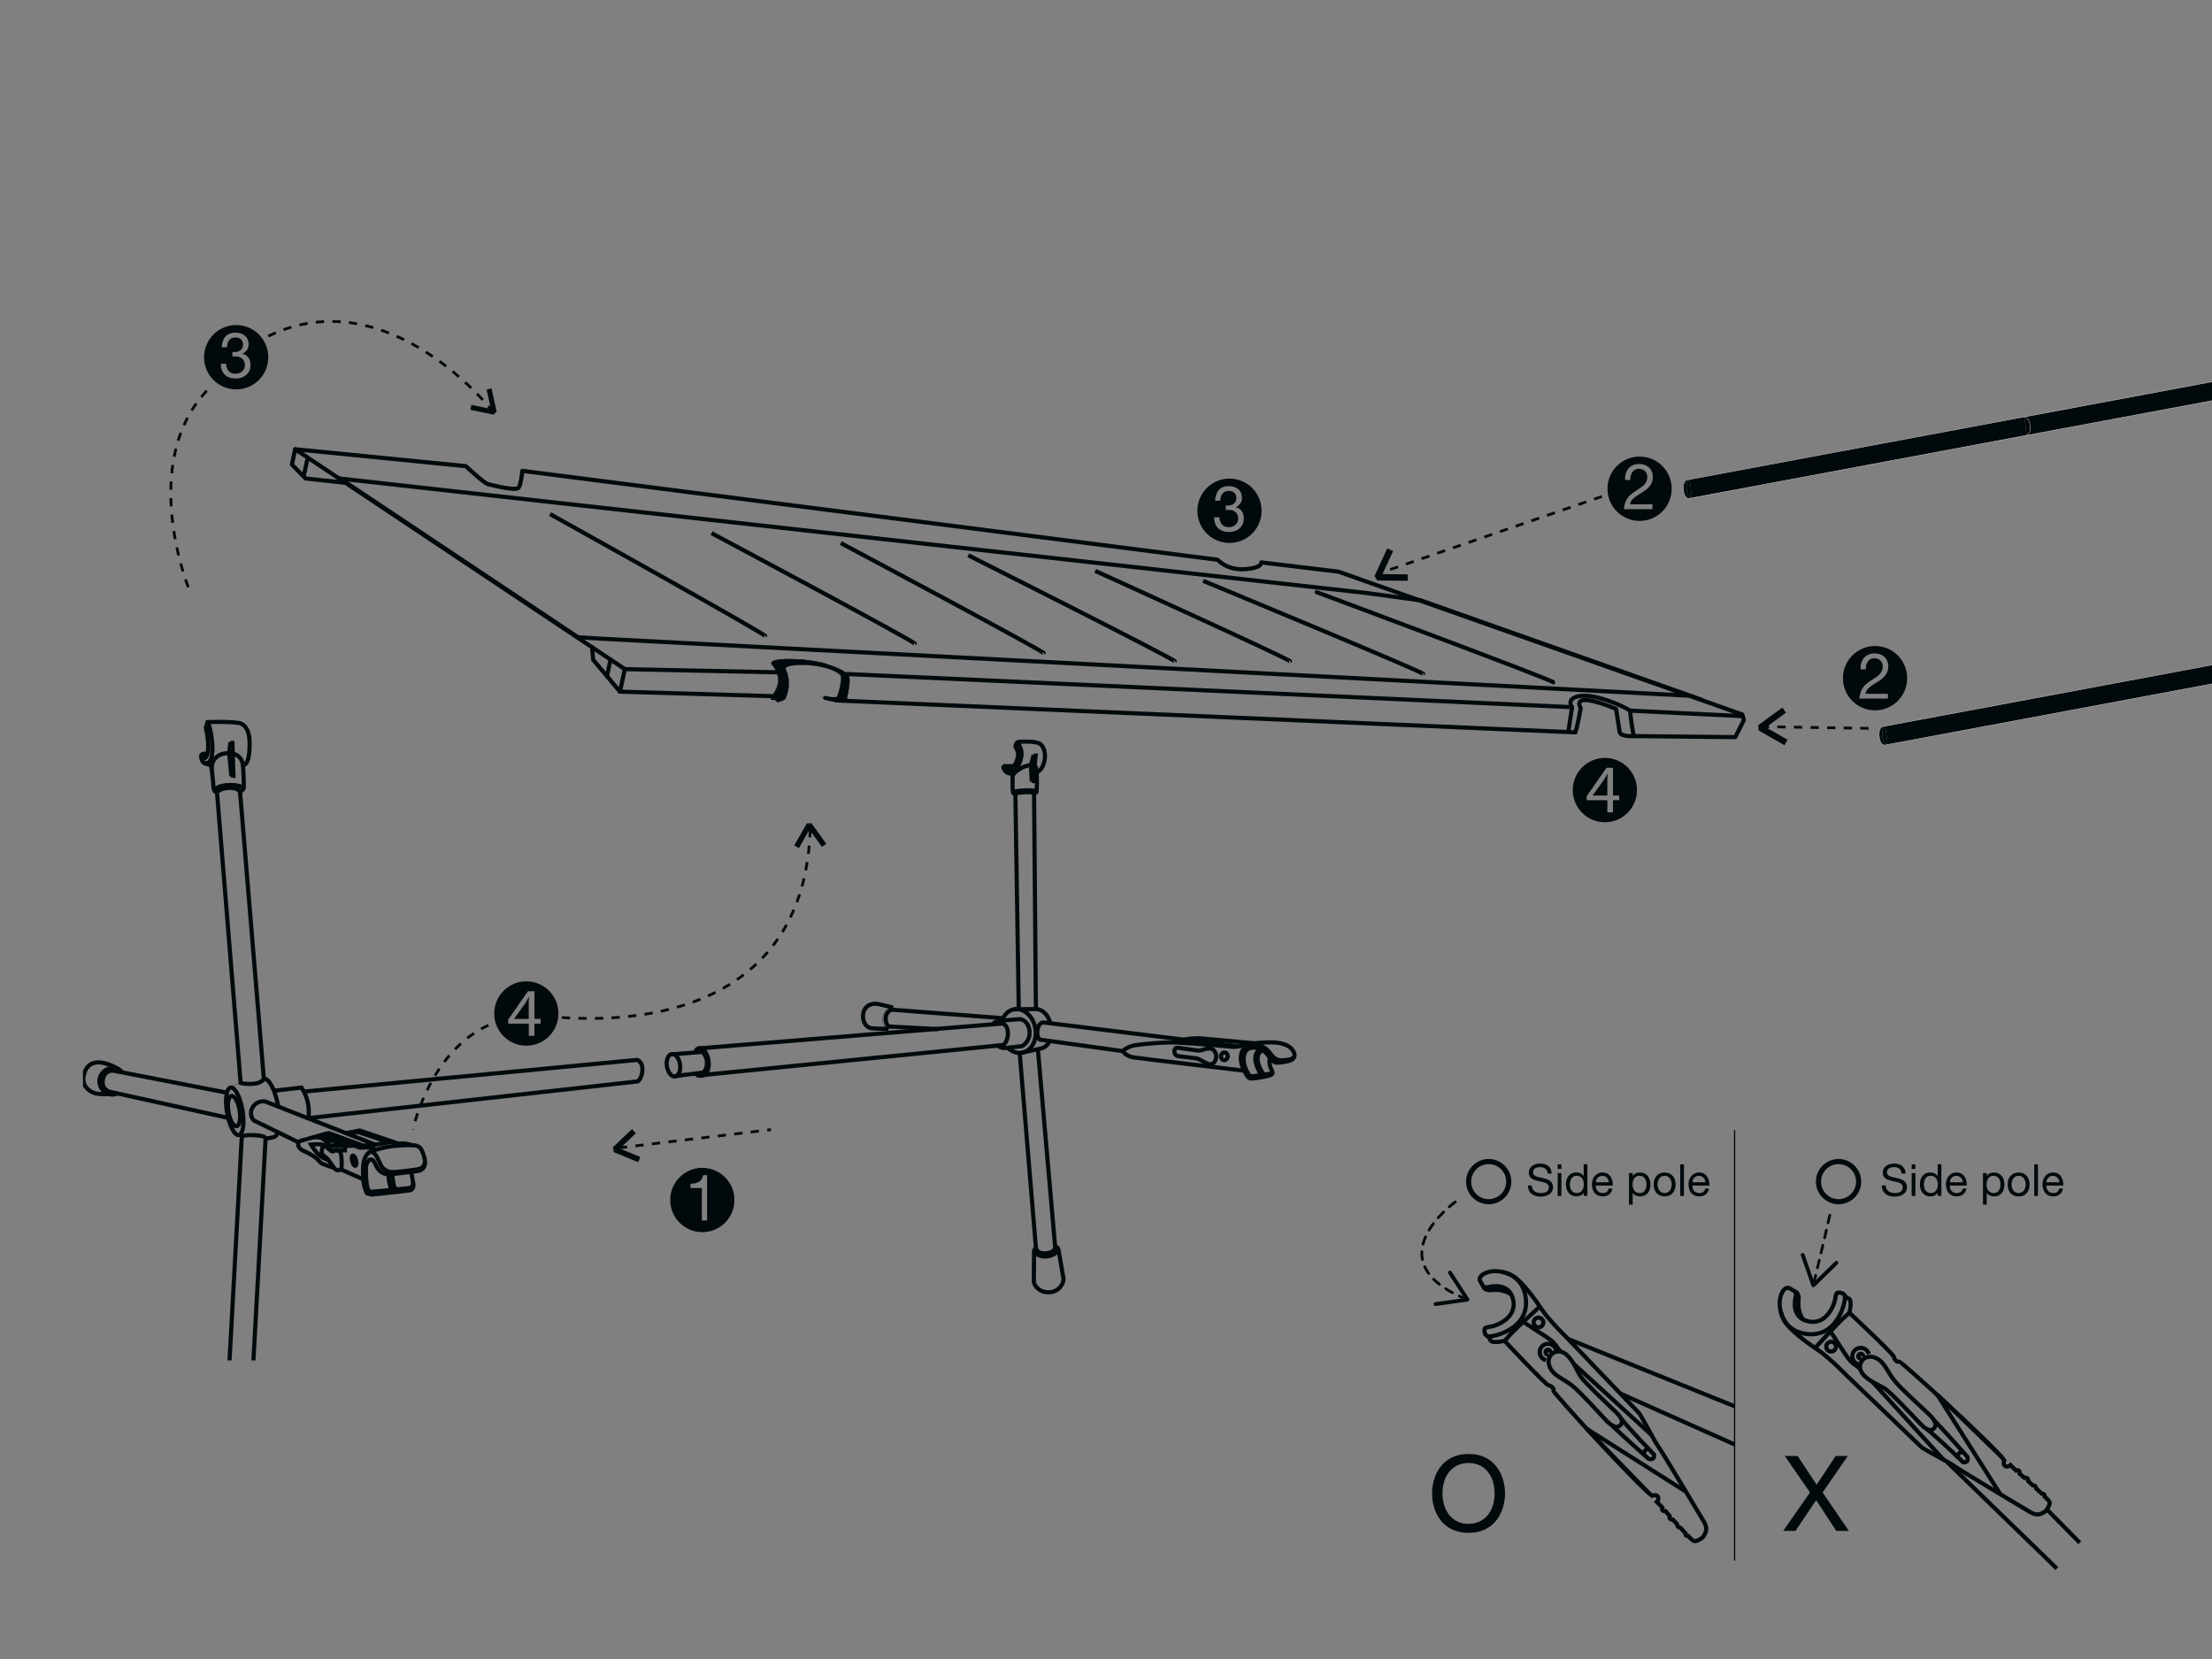 <?xml version="1.0" encoding="utf-8"?>
<svg xmlns="http://www.w3.org/2000/svg" fill="none" height="600" viewBox="0 0 800 600" width="800">
<rect x="0" y="0" width="800" height="600" fill="#808080" stroke="none"/>
<g clip-path="url(#clip0_478_165)">
<g clip-path="url(#clip1_478_165)">
<path d="M85.411 117.562C79.008 117.562 73.801 122.756 73.801 129.197C73.801 135.639 78.983 140.832 85.411 140.832C91.839 140.832 97.022 135.639 97.022 129.197C97.022 122.756 91.839 117.562 85.411 117.562ZM85.137 136.887C81.923 136.887 79.805 134.94 79.88 131.569H81.774C81.848 133.691 82.969 135.165 85.137 135.165C86.981 135.165 88.575 133.991 88.575 132.019C88.575 130.046 87.081 128.898 85.212 128.898C84.838 128.898 84.439 128.898 84.066 128.973V127.325C84.365 127.325 84.614 127.325 84.888 127.325C86.483 127.325 87.903 126.426 87.903 124.653C87.903 122.881 86.707 122.032 85.087 122.032C83.019 122.032 82.122 123.68 82.097 125.577H80.204C80.304 122.456 81.923 120.309 85.087 120.309C87.828 120.309 89.921 121.657 89.921 124.678C89.921 126.101 88.949 127.35 87.728 127.924V127.974C89.647 128.398 90.594 129.971 90.594 131.944C90.594 135.215 88.127 136.912 85.137 136.912V136.887Z" fill="#01090C"/>
<path d="M444.66 173.09C438.257 173.09 433.05 178.284 433.05 184.725C433.05 191.167 438.232 196.36 444.66 196.36C451.088 196.36 456.271 191.167 456.271 184.725C456.271 178.284 451.088 173.09 444.66 173.09ZM444.386 192.39C441.172 192.39 439.054 190.443 439.129 187.072H441.023C441.097 189.194 442.219 190.667 444.386 190.667C446.23 190.667 447.824 189.494 447.824 187.522C447.824 185.549 446.33 184.401 444.461 184.401C444.087 184.401 443.688 184.401 443.315 184.476V182.828C443.614 182.828 443.863 182.828 444.137 182.828C445.732 182.828 447.152 181.929 447.152 180.156C447.152 178.383 445.956 177.535 444.336 177.535C442.268 177.535 441.371 179.182 441.347 181.08H439.453C439.553 177.959 441.172 175.812 444.336 175.812C447.077 175.812 449.17 177.16 449.17 180.181C449.17 181.604 448.198 182.853 446.977 183.427V183.477C448.896 183.901 449.842 185.474 449.842 187.447C449.842 190.717 447.376 192.415 444.386 192.415V192.39Z" fill="#01090C"/>
<path d="M189.879 362.979L185.943 368.472V368.522H191.225V363.129C191.225 362.28 191.225 361.431 191.3 360.607H191.225C190.727 361.556 190.328 362.255 189.879 362.979Z" fill="#01090C"/>
<path d="M190.353 354.915C183.95 354.915 178.743 360.108 178.743 366.55C178.743 372.992 183.925 378.185 190.353 378.185C196.781 378.185 201.963 372.992 201.963 366.55C201.963 360.108 196.781 354.915 190.353 354.915ZM195.535 370.22H193.293V374.614H191.25V370.22H183.776V368.772L190.951 358.485H193.293V368.497H195.535V370.22Z" fill="#01090C"/>
<path d="M579.974 282.173L576.038 287.666V287.716H581.32V282.323C581.32 281.474 581.32 280.625 581.394 279.801H581.32C580.821 280.75 580.423 281.449 579.974 282.173Z" fill="#01090C"/>
<path d="M580.422 274.109C574.019 274.109 568.812 279.302 568.812 285.744C568.812 292.185 573.994 297.379 580.422 297.379C586.85 297.379 592.033 292.185 592.033 285.744C592.033 279.302 586.85 274.109 580.422 274.109ZM585.605 289.414H583.362V293.808H581.319V289.414H573.845V287.966L581.02 277.679H583.362V287.691H585.605V289.414Z" fill="#01090C"/>
<path d="M254.011 422.354C247.608 422.354 242.4 427.547 242.4 433.989C242.4 440.43 247.583 445.624 254.011 445.624C260.439 445.624 265.621 440.43 265.621 433.989C265.621 433.065 265.522 432.191 265.322 431.342C264.126 426.199 259.517 422.379 254.036 422.379L254.011 422.354ZM255.73 441.379H253.836V429.669H249.725V428.097C251.893 428.097 253.861 427.497 254.285 425.026H255.73V441.354V441.379Z" fill="#01090C"/>
<path d="M592.98 165.125C586.576 165.125 581.369 170.319 581.369 176.76C581.369 183.202 586.551 188.395 592.98 188.395C599.408 188.395 604.59 183.202 604.59 176.76C604.59 170.319 599.408 165.125 592.98 165.125ZM597.639 182.428V184.151H587.299C587.623 180.281 589.516 178.908 591.734 177.459C594.425 175.762 595.77 174.738 595.77 172.491C595.77 170.718 594.4 169.545 592.705 169.545C590.488 169.545 589.566 171.642 589.616 173.589H587.722C587.573 170.269 589.467 167.797 592.805 167.797C595.571 167.797 597.763 169.445 597.763 172.491C597.763 175.362 595.895 176.835 593.926 178.084C591.933 179.332 589.865 180.356 589.491 182.403H597.614L597.639 182.428Z" fill="#01090C"/>
<path d="M802.963 239.979L803.71 246.62L682.673 269.265L681.901 262.624V262.599L802.963 239.954V239.979Z" fill="#01090C"/>
<path d="M681.901 262.624L682.673 269.24C682.673 269.24 681.079 269.365 680.78 266.194C680.431 263.024 681.926 262.599 681.926 262.599L681.901 262.624Z" fill="#01090C"/>
<path d="M682.673 269.265L681.577 269.465C681.577 269.465 679.983 269.59 679.634 266.419C679.31 263.248 680.805 262.799 680.805 262.799L681.901 262.599C681.901 262.599 680.406 263.024 680.755 266.219C681.054 269.365 682.624 269.265 682.649 269.265H682.673Z" fill="#01090C"/>
<path d="M925.321 217.083L924.374 217.258L924.05 217.333L923.352 217.458L802.988 239.954L681.926 262.599L680.83 262.799C680.83 262.799 679.335 263.248 679.659 266.419C680.008 269.565 681.552 269.465 681.602 269.465L682.698 269.266L803.735 246.62L924.399 224.049L924.797 223.975L925.171 223.9L926.093 223.725" stroke="white" stroke-miterlimit="10" stroke-width="0.1"/>
<path d="M853.241 128.149L853.989 134.79L853.59 134.865L732.927 157.436C732.927 157.436 734.571 157.136 734.222 153.965C733.898 150.769 732.179 150.794 732.179 150.794L852.544 128.274L853.241 128.149Z" fill="#01090C"/>
<path d="M734.222 153.94C734.571 157.111 732.927 157.411 732.927 157.411L732.179 150.77C732.179 150.77 733.873 150.77 734.222 153.94Z" fill="#01090C"/>
<path d="M732.179 150.77L732.902 157.411L611.865 180.056L611.092 173.44V173.39L732.179 150.77Z" fill="#01090C"/>
<path d="M611.092 173.44L611.865 180.056C611.865 180.056 610.27 180.181 609.971 177.01C609.622 173.839 611.117 173.415 611.117 173.415L611.092 173.44Z" fill="#01090C"/>
<path d="M611.865 180.056L610.769 180.256C610.769 180.256 609.174 180.381 608.825 177.21C608.501 174.039 609.996 173.59 609.996 173.59L611.092 173.39C611.092 173.39 609.598 173.815 609.946 177.01C610.245 180.156 611.815 180.056 611.84 180.056H611.865Z" fill="#01090C"/>
<path d="M854.512 127.899L853.565 128.074L853.241 128.149L852.544 128.274L732.179 150.77L611.117 173.415L610.021 173.615C610.021 173.615 608.526 174.064 608.85 177.235C609.199 180.381 610.744 180.281 610.794 180.281L611.89 180.081L732.927 157.436L853.59 134.865L853.989 134.79L854.363 134.716L855.284 134.541" stroke="white" stroke-miterlimit="10" stroke-width="0.1"/>
<path d="M732.179 150.77C732.179 150.77 733.873 150.77 734.222 153.941C734.571 157.112 732.927 157.411 732.927 157.411" stroke="white" stroke-miterlimit="10" stroke-width="0.1"/>
<path d="M109.877 394.789L230.416 383.329C230.416 383.329 232.285 383.778 232.335 386.649C232.385 389.77 230.69 391.094 230.69 391.094L111.621 404.376" stroke="#01090C" stroke-miterlimit="10" stroke-width="1.5"/>
<path d="M87.703 401.53C88.5 406.274 87.902 410.293 86.358 410.518C84.813 410.718 82.919 407.048 82.097 402.304C81.3 397.56 81.898 393.54 83.442 393.315C84.987 393.116 86.881 396.786 87.703 401.53Z" stroke="#01090C" stroke-miterlimit="10" stroke-width="1.5"/>
<path d="M86.657 401.555C87.155 404.576 86.657 407.147 85.56 407.297C84.439 407.447 83.119 405.125 82.62 402.104C82.122 399.083 82.62 396.511 83.717 396.361C84.838 396.212 86.158 398.534 86.657 401.555Z" stroke="#01090C" stroke-miterlimit="10" stroke-width="1.5"/>
<path d="M87.529 411.317C87.08 411.092 86.682 410.843 86.358 410.518" stroke="#01090C" stroke-miterlimit="10" stroke-width="0.1"/>
<path d="M100.535 409.37C100.186 410.468 99.638 411.167 98.965 411.267C98.965 411.267 97.744 411.592 96.05 411.841" stroke="#01090C" stroke-miterlimit="10" stroke-width="1.5"/>
<path d="M95.427 390.17C97.32 389.92 99.662 394.439 100.634 400.256" stroke="#01090C" stroke-miterlimit="10" stroke-width="1.5"/>
<path d="M83.119 393.415C83.991 392.691 85.436 392.092 87.03 391.643" stroke="#01090C" stroke-miterlimit="10" stroke-width="0.1"/>
<path d="M99.064 394.489L109.03 393.34C109.03 393.34 110.874 395.812 111.472 399.482C111.771 401.305 111.696 403.028 111.572 404.276" stroke="#01090C" stroke-miterlimit="10" stroke-width="1.5"/>
<path d="M135.789 414.013L95.975 398.384C95.975 398.384 93.01 397.76 91.39 400.456C89.771 403.153 91.789 405.225 91.789 405.225L107.71 413.015" stroke="#01090C" stroke-miterlimit="10" stroke-width="1.5"/>
<path d="M125.101 409.819L130.084 408.87L144.111 413.614C144.111 413.614 146.378 413.239 148.919 414.163C148.919 414.163 151.386 414.038 152.233 415.487C153.08 416.935 155.721 422.927 150.863 423.526C146.004 424.125 143.538 424.5 141.943 424.625C140.349 424.749 137.508 425.099 135.789 421.104C134.07 417.109 132.276 420.904 132.326 422.353C132.376 423.801 132.201 431.166 134.145 431.041C136.088 430.941 146.602 429.843 147.4 429.743C148.197 429.643 149.692 429.468 149.343 427.246C148.994 425.099 148.67 423.776 148.67 423.776" stroke="#01090C" stroke-miterlimit="10" stroke-width="1.5"/>
<path d="M120.84 422.378C120.84 422.378 116.928 421.204 116.156 420.63C115.384 420.056 114.885 419.107 113.938 418.508C113.017 417.909 112.12 417.284 109.553 416.111C107.56 415.187 107.162 413.015 108.906 412.541C110.65 412.066 117.526 410.119 117.526 410.119L130.158 415.087C130.158 415.087 134.244 414.588 135.914 415.836" stroke="#01090C" stroke-miterlimit="10" stroke-width="1.5"/>
<path d="M149.368 427.521C149.368 427.521 150.19 430.192 148.047 430.517C145.905 430.841 134.294 432.04 134.294 432.04L132.725 431.566C132.725 431.566 131.479 429.293 131.404 426.522L123.257 422.927" stroke="#01090C" stroke-miterlimit="10" stroke-width="1.5"/>
<path d="M131.404 426.522C131.404 426.522 130.955 421.654 131.802 419.307C132.65 416.96 134.169 415.636 135.589 417.359C137.01 419.057 137.458 421.679 138.654 422.627C139.85 423.551 140.473 424.075 143.189 423.851C145.904 423.626 150.588 423.002 151.236 422.877C151.884 422.752 153.628 422.203 153.703 420.081" stroke="#01090C" stroke-miterlimit="10" stroke-width="1.5"/>
<path d="M133.771 416.56C133.771 416.56 138.256 414.812 142.89 414.413C147.524 414.038 149.343 414.163 149.343 414.163" stroke="#01090C" stroke-miterlimit="10" stroke-width="1.5"/>
<path d="M117.526 410.118L118.996 409.819L131.304 414.338C131.304 414.338 132.874 414.188 133.522 414.263C134.195 414.338 140.672 413.139 140.672 413.139L129.735 409.469L125.424 409.744" stroke="#01090C" stroke-miterlimit="10" stroke-width="1.5"/>
<path d="M141.37 431.266L141.619 430.342C141.619 430.342 140.324 427.271 140.573 424.674" stroke="#01090C" stroke-miterlimit="10" stroke-width="1.5"/>
<path d="M141.893 424.625C141.893 424.625 141.943 428.37 143.089 430.217L142.865 431.116" stroke="#01090C" stroke-miterlimit="10" stroke-width="1.5"/>
<path d="M96.05 411.841L90.593 511.411C90.593 511.411 89.597 513.034 86.183 512.86C82.795 512.685 81.973 510.937 81.973 510.937C81.973 510.937 87.404 412.016 87.429 411.367C87.454 410.718 89.073 410.368 92.213 410.568C95.352 410.768 96.1 411.292 96.05 411.841Z" stroke="#01090C" stroke-miterlimit="10" stroke-width="1.5"/>
<path d="M78.51 286.954L87.031 391.668C87.031 391.668 88.974 392.242 91.864 391.942C94.754 391.643 95.427 390.194 95.427 390.194L86.806 286.28C86.806 286.28 88.127 285.83 88.177 284.632C88.251 283.409 87.903 276.717 87.903 276.717C87.903 276.717 90.444 277.217 90.269 268.428C90.12 261.462 86.159 261.437 86.159 261.437C81.773 260.838 75.071 261.162 75.071 261.162L74.448 263.135C74.448 263.135 75.968 269.502 74.972 272.747C74.972 272.747 72.68 272.023 72.754 273.671C72.829 275.319 73.751 276.118 74.598 276.243C75.445 276.368 76.467 277.117 76.467 277.117C76.467 277.117 77.089 282.51 77.214 284.682C77.364 286.854 78.684 286.579 78.684 286.579" stroke="#01090C" stroke-miterlimit="10" stroke-width="1.5"/>
<path d="M77.687 286.18C77.313 285.506 78.783 284.108 82.67 283.908C86.233 283.733 88.55 284.757 87.753 285.531" stroke="#01090C" stroke-miterlimit="10" stroke-width="1.5"/>
<path d="M82.072 395.188L41.012 387.223C41.012 387.223 37.798 386.799 37.2 390.494C36.577 394.189 39.767 394.863 39.767 394.863L82.521 404.301" stroke="#01090C" stroke-miterlimit="10" stroke-width="1.5"/>
<path d="M113.091 411.367C113.091 411.367 114.885 411.092 116.156 411.542C117.427 411.991 118.797 413.739 119.569 414.163C120.366 414.588 124.801 414.463 124.801 414.463L115.732 410.643" stroke="#01090C" stroke-miterlimit="10" stroke-width="1.5"/>
<path d="M124.851 414.438L124.752 416.061C124.752 416.061 120.691 416.186 119.52 415.761C118.349 415.337 117.975 414.313 116.704 413.989C115.434 413.664 112.494 413.939 112.494 413.939C112.494 413.939 114.188 416.935 115.832 418.083C117.477 419.232 118.897 419.656 118.897 419.656" stroke="#01090C" stroke-miterlimit="10" stroke-width="1.5"/>
<path d="M117.302 414.238C116.679 413.814 116.33 416.161 116.355 416.76C116.38 417.359 116.928 418.033 117.875 418.582C118.822 419.132 120.666 422.552 121.438 423.002C122.235 423.451 123.381 423.201 123.506 422.452C123.63 421.703 123.705 418.907 123.232 417.134C122.833 415.711 121.189 415.986 120.516 416.36C119.843 416.735 119.245 415.536 117.302 414.238Z" stroke="#01090C" stroke-miterlimit="10" stroke-width="1.5"/>
<path d="M75.071 261.138C76.715 264.084 78.534 277.441 73.8 275.893" stroke="#01090C" stroke-miterlimit="10" stroke-width="1.5"/>
<path d="M73.003 272.823C73.003 272.823 73.776 276.193 74.947 272.723" stroke="#01090C" stroke-miterlimit="10" stroke-width="1.5"/>
<path d="M84.29 272.573C86.133 273.022 87.728 274.37 87.952 277.292" stroke="#01090C" stroke-miterlimit="10" stroke-width="1.5"/>
<path d="M76.541 278.515C76.342 275.644 77.787 273.347 80.552 272.648C81.225 272.473 81.973 272.373 82.72 272.373" stroke="#01090C" stroke-miterlimit="10" stroke-width="1.5"/>
<path d="M78.51 286.954C78.435 286.28 79.905 285.106 82.446 284.981C85.436 284.831 86.731 285.531 86.881 287.103" stroke="#01090C" stroke-miterlimit="10" stroke-width="1.5"/>
<path d="M128.738 419.606C129.012 420.63 128.913 421.529 128.539 421.628C128.165 421.728 127.642 420.979 127.393 419.956C127.119 418.932 127.218 418.033 127.592 417.933C127.966 417.833 128.489 418.582 128.738 419.606Z" stroke="#01090C" stroke-miterlimit="10" stroke-width="1.5"/>
<path d="M42.383 395.463C41.61 395.862 40.663 395.987 39.617 395.737C37.051 395.113 35.456 392.492 36.104 389.92C36.752 387.348 39.343 385.75 41.909 386.4C42.881 386.624 43.603 387.124 44.102 387.798" stroke="#01090C" stroke-miterlimit="10" stroke-width="1.5"/>
<path d="M39.617 395.737C39.617 395.737 36.204 395.787 34.783 395.488C32.79 395.113 28.555 392.716 30.722 387.473C33.089 381.781 39.891 385.201 41.037 385.676C42.183 386.15 43.304 386.999 43.304 386.999" stroke="#01090C" stroke-miterlimit="10" stroke-width="1.5"/>
<path d="M83.318 268.428L82.87 272.373L83.692 280.712L83.318 268.428Z" stroke="#01090C" stroke-miterlimit="10" stroke-width="1.5"/>
<path d="M83.293 268.628L84.065 268.678L84.414 280.562L83.567 280.463" stroke="#01090C" stroke-miterlimit="10" stroke-width="1.5"/>
<path d="M254.31 388.771L362.89 377.935C362.89 377.935 364.609 376.612 364.534 373.491C364.484 370.62 362.616 370.17 362.616 370.17L252.591 379.184" stroke="#01090C" stroke-miterlimit="10" stroke-width="1.5"/>
<path d="M359.002 370.495C359.002 370.495 359.451 369.397 362.192 369.122C364.932 368.847 368.869 368.598 368.869 368.598C368.869 368.598 371.759 368.747 372.307 372.642C372.855 376.537 369.716 378.335 369.716 378.335C369.716 378.335 365.057 378.884 363.911 379.009C362.765 379.134 361.793 378.909 360.896 378.235" stroke="#01090C" stroke-miterlimit="10" stroke-width="1.5"/>
<path d="M362.391 369.097C363.238 366.775 364.957 365.227 367.025 364.977C370.513 364.578 373.852 367.799 374.5 372.168C375.123 376.537 372.806 380.382 369.317 380.782C367.549 380.981 365.829 380.257 364.459 378.909" stroke="#01090C" stroke-miterlimit="10" stroke-width="1.5"/>
<path d="M379.607 376.512C378.91 378.035 377.664 379.109 376.02 379.284L369.342 380.782" stroke="#01090C" stroke-miterlimit="10" stroke-width="1.5"/>
<path d="M366.676 365.027L373.927 364.952C376.742 364.628 379.059 366.9 379.931 370.17" stroke="#01090C" stroke-miterlimit="10" stroke-width="1.5"/>
<path d="M368.794 380.957C368.794 380.957 374.549 449.942 374.624 450.94C374.699 451.939 375.122 453.462 378.237 453.262C381.027 453.088 381.7 451.789 381.6 450.816C381.526 449.842 375.372 379.658 375.372 379.658" stroke="#01090C" stroke-miterlimit="10" stroke-width="1.5"/>
<path d="M374.699 451.44C373.877 451.889 373.628 452.763 375.048 453.662C377.091 454.96 380.255 454.586 381.974 452.988C383.046 452.014 382.971 451.19 381.576 450.815" stroke="#01090C" stroke-miterlimit="10" stroke-width="1.5"/>
<path d="M374.001 452.388C374.001 452.388 373.877 462.25 373.902 463.474C373.902 464.697 375.745 467.569 379.533 467.369C383.295 467.169 384.815 463.798 384.615 462.375C384.416 460.952 382.771 451.789 382.771 451.789" stroke="#01090C" stroke-miterlimit="10" stroke-width="1.5"/>
<path d="M449.942 387.223C449.942 387.223 412.146 382.804 409.779 382.38C407.412 381.955 406.416 380.607 406.067 380.158L376.019 375.988C376.019 375.988 374.798 375.014 375.247 372.368C375.67 369.721 377.39 369.771 377.39 369.771L447.7 378.41" stroke="#01090C" stroke-miterlimit="10" stroke-width="1.5"/>
<path d="M406.067 380.158C406.067 380.158 407.537 378.435 410.9 377.96C414.264 377.486 421.165 376.912 424.778 377.012C428.391 377.112 442.293 378.235 445.308 378.56C448.323 378.884 449.768 377.611 451.736 377.486C453.704 377.361 457.143 378.06 459.011 380.482C460.905 382.904 461.652 383.803 464.941 383.403C468.23 383.004 468.778 382.08 467.732 380.158C466.685 378.235 463.994 377.062 460.083 376.987C456.171 376.912 452.309 377.486 452.309 377.486" stroke="#01090C" stroke-miterlimit="10" stroke-width="1.5"/>
<path d="M428.191 376.038C428.191 376.038 431.256 375.289 434.595 375.563C437.933 375.863 453.605 377.311 453.605 377.311" stroke="#01090C" stroke-miterlimit="10" stroke-width="1.5"/>
<path d="M424.704 380.283C424.704 380.932 425.102 381.831 426.348 382.005C427.594 382.18 432.303 382.654 433 382.854C433.698 383.054 434.695 383.653 435.467 384.078C436.264 384.502 437.983 385.576 439.08 384.277C440.176 382.979 440.126 380.932 438.905 379.758C437.684 378.585 435.467 379.558 434.47 379.833C433.474 380.108 432.203 379.808 431.032 379.633C429.861 379.459 427.27 379.109 426.522 379.009C425.775 378.909 424.753 378.685 424.729 380.258L424.704 380.283Z" stroke="#01090C" stroke-miterlimit="10" stroke-width="1.5"/>
<path d="M444.013 382.205C443.913 382.954 443.29 383.503 442.617 383.403C441.945 383.303 441.496 382.629 441.596 381.855C441.696 381.106 442.318 380.557 442.991 380.657C443.664 380.757 444.112 381.431 444.013 382.205Z" stroke="#01090C" stroke-miterlimit="10" stroke-width="1.5"/>
<path d="M454.128 377.686C451.736 377.486 450.092 378.46 449.394 379.858C447.75 383.328 449.644 387.173 451.388 389.545C451.911 390.269 452.883 390.194 456.146 389.62C458.837 389.171 460.158 388.796 460.257 388.072C460.332 387.348 458.563 385.426 459.311 382.529" stroke="#01090C" stroke-miterlimit="10" stroke-width="1.5"/>
<path d="M468.13 382.03C467.956 382.879 467.233 383.528 465.514 383.853C463.82 384.177 462.001 384.577 460.98 384.152C459.958 383.728 458.663 381.381 457.317 380.307C455.972 379.209 453.007 378.26 451.338 379.383C449.27 380.782 449.07 384.976 451.861 388.921C452.26 389.47 453.132 389.221 455.797 388.871C458.463 388.522 460.257 388.122 460.257 388.122" stroke="#01090C" stroke-miterlimit="10" stroke-width="1.5"/>
<path d="M455.648 389.72L456.196 388.796C456.196 388.796 451.512 382.155 455.797 379.434" stroke="#01090C" stroke-miterlimit="10" stroke-width="1.5"/>
<path d="M456.395 389.595L457.093 388.671C457.093 388.671 452.409 382.579 456.47 379.758" stroke="#01090C" stroke-miterlimit="10" stroke-width="1.5"/>
<path d="M368.445 365.027L367.225 286.904C367.225 286.904 368.67 286.629 370.638 286.529C372.656 286.43 373.977 286.679 373.977 286.679L374.649 364.952" stroke="#01090C" stroke-miterlimit="10" stroke-width="1.5"/>
<path d="M367.2 287.328C366.801 287.153 365.73 286.579 367.548 286.18C369.442 285.755 372.606 285.78 373.603 285.905C374.5 286.005 375.546 286.379 374.001 287.004" stroke="#01090C" stroke-miterlimit="10" stroke-width="1.5"/>
<path d="M374.674 286.654C374.998 286.28 375.023 284.707 374.998 282.51C374.973 280.313 374.948 279.264 374.948 279.264C374.948 279.264 377.016 278.839 377.764 275.069C378.511 271.299 376.692 269.477 376.393 269.227C376.119 268.977 375.372 268.378 372.556 268.253C369.741 268.128 368.047 268.253 367.748 268.603C367.474 268.952 367.299 269.876 367.274 270.051C367.249 270.226 368.645 271.774 368.097 273.996C367.524 276.218 366.078 279.439 363.338 277.067C363.338 277.067 362.69 277.242 362.964 277.841C363.263 278.44 363.861 279.963 366.253 279.788C366.253 279.788 366.153 281.761 366.203 284.307C366.253 286.604 366.502 286.779 366.502 286.779" stroke="#01090C" stroke-miterlimit="10" stroke-width="1.5"/>
<path d="M367.922 268.503C369.193 270.251 369.442 271.399 369.467 272.573C369.467 273.746 369.093 275.369 368.346 276.642C367.598 277.941 365.181 281.037 362.889 277.616" stroke="#01090C" stroke-miterlimit="10" stroke-width="1.5"/>
<path d="M363.338 277.092H366.726" stroke="#01090C" stroke-miterlimit="10" stroke-width="1.5"/>
<path d="M372.855 276.668L373.154 282.66L373.827 273.097L372.855 276.668ZM372.855 276.668C372.855 276.668 371.136 276.867 369.791 277.541C368.445 278.215 366.278 279.664 366.203 280.837" stroke="#01090C" stroke-miterlimit="10" stroke-width="1.5"/>
<path d="M374.201 276.992C374.574 277.266 374.898 277.841 374.923 279.264" stroke="#01090C" stroke-miterlimit="10" stroke-width="1.5"/>
<path d="M339.245 372.193L321.381 371.219C321.381 371.219 320.061 370.145 320.359 367.848C320.658 365.551 322.602 365.177 322.602 365.177L362.79 368.248" stroke="#01090C" stroke-miterlimit="10" stroke-width="1.5"/>
<path d="M324.57 365.327C324.371 364.503 320.609 362.955 319.488 367.249C318.292 371.794 321.78 373.117 323.549 371.344" stroke="#01090C" stroke-miterlimit="10" stroke-width="0.1"/>
<path d="M322.975 364.403C322.975 364.403 319.462 363.504 317.668 363.13C315.874 362.755 313.084 363.18 312.287 366.151C311.639 368.598 312.76 371.644 315.351 371.893C317.918 372.118 321.331 372.043 321.331 372.043" stroke="#01090C" stroke-miterlimit="10" stroke-width="1.5"/>
<path d="M373.827 273.271H374.549L373.677 282.484L373.179 282.46" stroke="#01090C" stroke-miterlimit="10" stroke-width="1.5"/>
<path d="M251.544 380.632C251.544 380.632 251.544 379.209 253.014 379.059C254.658 378.909 256.153 381.606 256.328 384.352C256.502 387.099 255.306 389.196 253.662 389.021C253.662 389.021 252.391 389.371 251.544 388.247" stroke="#01090C" stroke-miterlimit="10" stroke-width="1.5"/>
<path d="M244.343 389.146L254.334 387.897C254.334 387.897 255.73 386.824 255.68 384.277C255.63 381.93 254.11 380.432 254.11 380.432L242.923 381.331" stroke="#01090C" stroke-miterlimit="10" stroke-width="1.5"/>
<path d="M245.988 385.525C246.137 387.772 245.166 389.47 243.82 389.32C242.475 389.171 241.254 387.248 241.129 385.001C240.98 382.754 241.952 381.056 243.297 381.206C244.642 381.356 245.863 383.278 245.988 385.525Z" stroke="#01090C" stroke-miterlimit="10" stroke-width="1.5"/>
<path d="M223.839 415.138L278.826 408.546" stroke="#01090C" stroke-dasharray="3 3" stroke-miterlimit="10"/>
<path d="M97.022 121.556C97.844 121.157 98.691 120.782 99.563 120.408C141.545 102.556 177.497 147.922 177.497 147.922" stroke="#01090C" stroke-dasharray="3 3" stroke-miterlimit="10"/>
<path d="M68.095 212.365C68.095 212.365 49.733 166.574 75.594 140.483" stroke="#01090C" stroke-dasharray="3 3" stroke-miterlimit="10"/>
<path d="M182.28 368.723C156.12 375.913 149.343 408.521 149.343 408.521" stroke="#01090C" stroke-dasharray="3 3" stroke-miterlimit="10"/>
<path d="M293.028 299.838C291.209 358.487 242.924 372.044 197.603 367.55C196.981 367.475 196.358 367.425 195.735 367.4" stroke="#01090C" stroke-dasharray="3 3" stroke-miterlimit="10"/>
<path d="M675.797 263.422L638.549 262.823" stroke="#01090C" stroke-dasharray="3 3" stroke-miterlimit="10"/>
<path d="M579.354 179.545L499.623 207.071" stroke="#01090C" stroke-dasharray="3 3" stroke-miterlimit="10"/>
<path d="M502.781 198.824L503.833 199.307L499.231 209.276L497.127 208.31L501.729 198.341L502.781 198.824ZM497.127 208.31L499.231 209.276L498.179 207.607L509.135 207.739V210.067L498.135 209.935L497.083 208.266L497.127 208.31Z" fill="#01090C"/>
<path d="M645.245 256.826L645.934 257.732L637.231 264.122L635.896 262.266L644.598 255.919L645.288 256.826H645.245ZM635.896 262.266L637.231 264.122L637.145 262.179L646.494 267.533L645.374 269.519L636.025 264.165L635.896 262.222V262.266Z" fill="#01090C"/>
<path d="M170.314 147.337L170.484 146.446L178.861 148.159L178.485 149.94L170.108 148.227L170.279 147.337H170.314ZM178.519 149.94L178.895 148.159L177.835 149.255L175.989 140.896L177.767 140.484L179.613 148.844L178.553 149.94H178.519Z" fill="#01090C"/>
<path d="M229.25 409.124L229.977 409.852L223.051 416.448L221.635 414.953L228.561 408.357L229.25 409.086V409.124ZM221.635 414.991L223.051 416.486L222.744 414.799L231.584 418.442L230.819 420.321L221.979 416.678L221.673 414.991H221.635Z" fill="#01090C"/>
<path d="M298.036 305.69L297.267 306.277L291.88 298.859L293.456 297.721L298.843 305.139L298.073 305.726L298.036 305.69ZM293.419 297.684L291.843 298.822L293.492 298.749L288.948 306.718L287.263 305.763L291.807 297.794L293.456 297.721L293.419 297.684Z" fill="#01090C"/>
<path d="M307.155 244.946C306.706 242.674 300.403 240.677 298.36 240.028C296.316 239.379 290.536 238.33 284.457 238.43C278.378 238.53 279.075 240.053 279.075 240.053C279.075 240.053 281.691 242.849 281.592 246.17C281.492 249.466 279.125 251.763 279.125 251.763L278.851 253.061C280.246 252.961 280.869 253.386 281.093 253.985C283.311 253.51 283.984 252.811 283.984 252.811C286.874 246.594 284.033 241.801 284.033 241.801C284.033 241.801 284.008 240.228 291.309 240.477C298.609 240.727 303.99 243.224 304.19 244.722C304.389 246.22 303.467 250.914 302.57 252.162H297.388L298.484 252.387L302.745 253.311L306.083 253.46C306.083 253.46 307.578 247.219 307.13 244.946H307.155Z" fill="#01090C" stroke="#01090C" stroke-miterlimit="10" stroke-width="0.11"/>
<path d="M629.903 258.379L610.993 251.688L217.062 230.965L207.968 230.066L225.807 241.975L224.038 250.09L278.951 251.713C278.951 251.713 281.318 249.416 281.417 246.12C281.517 242.824 278.901 240.003 278.901 240.003C278.901 240.003 278.203 238.48 284.282 238.38C290.362 238.28 296.167 239.329 298.185 239.978C300.228 240.627 306.532 242.625 306.98 244.897C307.428 247.169 305.934 253.411 305.934 253.411L567.018 264.696C567.018 264.696 567.666 260.127 568.363 255.683C566.694 253.336 568.662 251.513 573.097 251.538C577.532 251.563 585.505 254.534 589.342 256.931C589.691 261.275 590.662 266.144 590.662 266.144L627.387 266.518L630.501 260.327L629.903 258.329V258.379Z" stroke="#01090C" stroke-miterlimit="10" stroke-width="0.11"/>
<path d="M456.072 203.401C456.072 203.401 456.67 205.398 450.142 205.848C443.614 206.297 440.301 202.452 440.301 202.452L188.833 170.294C188.833 170.294 188.41 174.988 187.513 176.361C186.616 177.734 177.946 175.437 176.451 175.113C174.956 174.788 168.428 168.596 168.428 168.596L106.689 162.479L105.493 168.047L110.426 173.065L124.901 174.638L122.485 172.99L493.743 214.561L514.149 217.457L483.952 206.771L456.047 203.426L456.072 203.401Z" stroke="#01090C" stroke-miterlimit="10" stroke-width="0.11"/>
<path d="M493.967 214.436L123.008 173.09L209.014 230.466L217.386 230.99L611.317 251.638L513.8 217.133L493.967 214.436Z" stroke="#01090C" stroke-miterlimit="10" stroke-width="1.5"/>
<path d="M298.484 252.412L302.744 253.336L569.783 264.871C569.783 264.871 570.606 262.249 571.677 256.132C568.164 249.341 584.483 256.407 584.483 256.407C584.483 256.407 585.031 259.852 585.779 264.796C586.227 266.569 590.861 266.219 590.861 266.219C590.861 266.219 589.89 261.325 589.541 257.006C585.704 254.609 577.731 251.638 573.296 251.613C568.837 251.588 566.893 253.411 568.563 255.758C567.865 260.202 567.217 264.771 567.217 264.771" stroke="#01090C" stroke-linecap="round" stroke-linejoin="round" stroke-width="1.5"/>
<path d="M278.851 253.036L279.125 251.738C279.125 251.738 281.492 249.441 281.592 246.145C281.691 242.849 279.075 240.028 279.075 240.028C279.075 240.028 278.378 238.505 284.457 238.405C290.536 238.305 296.341 239.354 298.36 240.003C300.403 240.652 306.706 242.65 307.155 244.922C307.603 247.194 306.108 253.436 306.108 253.436" stroke="#01090C" stroke-linecap="round" stroke-linejoin="round" stroke-width="0.11"/>
<path d="M279.125 251.763L224.213 250.14L225.982 242L106.763 162.479L105.567 168.022L110.501 173.04L124.976 174.613" stroke="#01090C" stroke-linecap="round" stroke-linejoin="round" stroke-width="1.5"/>
<path d="M224.213 250.14L214.546 238.63L214.122 234.086" stroke="#01090C" stroke-linecap="round" stroke-linejoin="round" stroke-width="1.5"/>
<path d="M220.799 238.555L219.528 244.547" stroke="#01090C" stroke-linecap="round" stroke-linejoin="round" stroke-width="1.5"/>
<path d="M111.073 166.499L109.877 171.992" stroke="#01090C" stroke-linecap="round" stroke-linejoin="round" stroke-width="1.5"/>
<path d="M106.763 162.479L168.503 168.596C168.503 168.596 175.055 174.788 176.525 175.113C177.995 175.437 186.691 177.734 187.587 176.361C188.484 174.988 188.908 170.294 188.908 170.294L440.375 202.452C440.375 202.452 443.689 206.297 450.217 205.848C456.744 205.398 456.146 203.401 456.146 203.401L484.051 206.746L630.103 258.404L630.701 260.401L627.586 266.593L590.862 266.219" stroke="#01090C" stroke-linecap="round" stroke-linejoin="round" stroke-width="1.5"/>
<path d="M225.981 242L280.994 243.149" stroke="#01090C" stroke-linecap="round" stroke-linejoin="round" stroke-width="1.5"/>
<path d="M306.407 243.773L568.538 255.758" stroke="#01090C" stroke-linecap="round" stroke-linejoin="round" stroke-width="1.5"/>
<path d="M589.516 257.006L630.252 259.003" stroke="#01090C" stroke-linecap="round" stroke-linejoin="round" stroke-width="1.5"/>
<path d="M122.833 173.19L493.793 214.536" stroke="#01090C" stroke-linecap="round" stroke-linejoin="round" stroke-width="0.11"/>
<path d="M217.236 231.015L611.242 251.738" stroke="#01090C" stroke-linecap="round" stroke-linejoin="round" stroke-width="0.11"/>
<path d="M198.924 185.923C198.924 185.923 277.481 229.616 276.883 230.116" stroke="#01090C" stroke-width="1.5"/>
<path d="M257.325 192.814C257.325 192.814 331.596 232.388 330.998 232.887" stroke="#01090C" stroke-width="1.5"/>
<path d="M304.09 196.41C304.09 196.41 378.187 235.833 377.589 236.308" stroke="#01090C" stroke-width="1.5"/>
<path d="M350.183 200.829C350.183 200.829 425.6 238.78 425.002 239.254" stroke="#01090C" stroke-width="1.5"/>
<path d="M396.101 206.472C396.101 206.472 467.283 238.755 466.685 239.254" stroke="#01090C" stroke-width="1.5"/>
<path d="M435.143 210.067C435.143 210.067 515.444 243.299 514.846 243.798" stroke="#01090C" stroke-width="1.5"/>
<path d="M476.203 214.162C476.203 214.162 562.458 246.295 561.86 246.794" stroke="#01090C" stroke-linecap="round" stroke-linejoin="round" stroke-width="1.5"/>
<path d="M678.139 233.636C671.736 233.636 666.528 238.829 666.528 245.271C666.528 251.713 671.711 256.906 678.139 256.906C684.567 256.906 689.749 251.713 689.749 245.271C689.749 238.829 684.567 233.636 678.139 233.636ZM682.798 250.939V252.661H672.458C672.782 248.791 674.676 247.418 676.893 245.97C679.584 244.272 680.929 243.249 680.929 241.002C680.929 239.229 679.559 238.055 677.865 238.055C675.647 238.055 674.725 240.153 674.775 242.1H672.882C672.732 238.78 674.626 236.308 677.964 236.308C680.73 236.308 682.922 237.956 682.922 241.002C682.922 243.873 681.054 245.346 679.085 246.594C677.092 247.843 675.024 248.866 674.651 250.914H682.773L682.798 250.939Z" fill="#01090C"/>
</g>
<path d="M740.346 545.955L752.172 557.95" stroke="#01090C" stroke-miterlimit="10" stroke-width="1.5"/>
<path d="M704.313 528.864L743.88 567.277" stroke="#01090C" stroke-miterlimit="10" stroke-width="1.5"/>
<path d="M536.337 465.115C537.083 465.981 538.741 465.404 538.741 465.404C538.741 465.404 546.121 463.481 547.323 470.404C548.525 477.302 540.159 479.802 538.789 479.85C538.789 479.85 536.89 480.019 536.866 480.764C536.842 481.509 536.866 483.023 538.284 483.312C539.727 483.6 552.154 481.1 551.914 470.86C551.674 461.221 543.549 460.091 543.549 460.091" stroke="#01090C" stroke-miterlimit="10" stroke-width="1.5"/>
<path d="M556.889 472.52C556.889 472.52 548.091 480.549 546.144 482.736L544.173 484.924C539.534 485.981 539.005 484.924 538.909 484.443C538.813 483.938 537.803 483.121 537.803 483.121" stroke="#01090C" stroke-miterlimit="10" stroke-width="1.5"/>
<path d="M544.15 484.947C544.15 484.947 558.356 500.163 560.063 501.053C560.063 501.053 560.808 501.005 561.529 501.87C562.226 502.735 561.769 502.062 561.818 502.976C561.842 503.889 592.562 537.494 597.49 540.955C597.49 540.955 598.884 540.427 599.461 541.1C599.461 541.1 600.302 542.085 599.22 543.191L601.216 545.21C601.216 545.21 600.615 546.773 602.345 546.508L603.86 548.287C603.86 548.287 603.403 549.753 605.014 549.585L606.552 551.268C606.552 551.268 606.48 552.445 607.73 552.518L609.557 554.513C609.557 554.513 609.412 555.715 610.614 555.522C610.614 555.522 612.369 557.686 613.186 557.397C613.186 557.397 615.47 556.748 616.239 555.426C617.008 554.104 617.681 552.83 616.239 550.33C614.749 547.806 600.831 524.538 599.605 522.927C598.355 521.316 593.547 511.773 592.658 510.908C591.769 510.043 567.058 484.202 567.058 484.202C567.058 484.202 560.255 477.544 557.707 473.722C555.159 469.9 549.847 462.328 546.025 460.909C546.025 460.909 540.712 458.313 536.482 460.813C536.482 460.813 534.487 461.919 535.352 463.385C536.217 464.828 536.818 465.909 536.818 465.909C536.818 465.909 537.443 466.582 538.765 466.606C540.087 466.606 543.092 465.885 546.626 468.193" stroke="#01090C" stroke-miterlimit="10" stroke-width="1.5"/>
<path d="M561.313 489.658C561.313 489.658 563.525 487.663 566.193 489.658C568.861 491.629 570.304 495.812 571.722 497.927C573.14 500.043 580.808 507.23 582.731 509.081C584.654 510.908 587.707 513.456 586.193 515.283C584.678 517.109 582.467 515.331 580.808 513.624C579.15 511.941 571.674 503.528 568.573 501.1C565.472 498.672 561.963 497.591 560.592 494.61C559.222 491.629 560.905 489.947 561.313 489.658Z" stroke="#01090C" stroke-miterlimit="10" stroke-width="1.5"/>
<path d="M557.274 476.774C558.116 477.255 558.428 478.312 557.947 479.154C557.467 479.995 556.409 480.308 555.544 479.827C554.702 479.346 554.39 478.288 554.871 477.423C555.351 476.582 556.409 476.269 557.274 476.75V476.774Z" stroke="#01090C" stroke-miterlimit="10" stroke-width="1.5"/>
<path d="M560.11 489.947C559.894 490.019 559.63 489.947 559.413 489.803C558.981 489.562 558.836 489.01 559.077 488.577C559.317 488.144 559.87 488 560.303 488.24C560.663 488.457 560.856 488.961 560.759 489.346" stroke="#01090C" stroke-miterlimit="10" stroke-width="1.5"/>
<path d="M559.101 491.99C558.885 491.918 558.596 491.774 558.404 491.654C556.938 490.836 556.433 488.985 557.25 487.519C558.067 486.077 559.918 485.548 561.361 486.365C562.106 486.774 562.611 487.471 562.827 488.264" stroke="#01090C" stroke-miterlimit="10" stroke-width="1.5"/>
<path d="M550.88 478.072C550.88 478.072 555.615 481.149 559.413 483.625C563.211 486.1 562.971 487.663 564.485 488.696" stroke="#01090C" stroke-miterlimit="10" stroke-width="1.5"/>
<path d="M569.125 493.24L597.586 519.249" stroke="#01090C" stroke-miterlimit="10" stroke-width="1.5"/>
<path d="M582.875 515.379C585.831 518.432 596.216 527.566 596.216 527.566C596.216 527.566 598.451 528.455 598.211 526.052C598.211 526.052 589.293 516.917 586.288 512.999" stroke="#01090C" stroke-miterlimit="10" stroke-width="1.5"/>
<path d="M594.437 526.052C594.437 526.052 594.389 525.187 595.062 524.538C595.735 523.913 596.673 523.913 596.673 523.913" stroke="#01090C" stroke-miterlimit="10" stroke-width="1.5"/>
<path d="M596.456 540.114C596.456 540.114 573.524 516.509 573.933 516.798C574.341 517.062 609.725 539.489 609.725 539.489" stroke="#01090C" stroke-miterlimit="10" stroke-width="1.5"/>
<path d="M649.05 466.967C649.916 467.712 649.339 469.371 649.339 469.371C649.339 469.371 647.416 476.75 654.339 477.952C661.237 479.154 663.737 470.789 663.785 469.419C663.785 469.419 663.954 467.52 664.699 467.496C665.444 467.472 666.958 467.496 667.247 468.914C667.535 470.356 665.035 482.784 654.795 482.543C645.156 482.303 644.026 474.178 644.026 474.178" stroke="#01090C" stroke-miterlimit="10" stroke-width="1.5"/>
<path d="M656.454 487.495C656.454 487.495 664.482 478.697 666.67 476.75L668.857 474.779C669.915 470.14 668.857 469.611 668.376 469.539C667.872 469.443 667.054 468.433 667.054 468.433" stroke="#01090C" stroke-miterlimit="10" stroke-width="1.5"/>
<path d="M668.857 474.78C668.857 474.78 684.073 488.986 684.963 490.693C684.963 490.693 684.939 491.438 685.78 492.159C686.645 492.856 685.972 492.399 686.886 492.447C687.799 492.471 721.404 523.192 724.866 528.12C724.866 528.12 724.337 529.514 725.01 530.091C725.01 530.091 725.995 530.932 727.101 529.85L729.12 531.845C729.12 531.845 730.683 531.244 730.418 532.975L732.197 534.49C732.197 534.49 733.663 534.033 733.495 535.643L735.178 537.182C735.178 537.182 736.356 537.11 736.428 538.36L738.423 540.187C738.423 540.187 739.625 540.042 739.432 541.244C739.432 541.244 741.596 542.999 741.307 543.816C741.307 543.816 740.658 546.1 739.336 546.869C738.014 547.638 736.74 548.311 734.24 546.869C731.716 545.379 708.448 531.461 706.837 530.235C705.227 528.985 695.684 524.177 694.818 523.288C693.953 522.399 668.112 497.688 668.112 497.688C668.112 497.688 661.454 490.885 657.632 488.337C653.81 485.789 646.238 480.477 644.82 476.655C644.82 476.655 642.223 471.342 644.723 467.112C644.723 467.112 645.829 465.116 647.295 465.982C648.738 466.847 649.819 467.448 649.819 467.448C649.819 467.448 650.492 468.073 650.517 469.395C650.517 470.717 649.795 473.722 652.103 477.255" stroke="#01090C" stroke-miterlimit="10" stroke-width="1.5"/>
<path d="M673.593 491.918C673.593 491.918 671.598 494.129 673.593 496.798C675.564 499.466 679.747 500.908 681.862 502.326C683.978 503.745 691.165 511.413 693.016 513.336C694.843 515.259 697.391 518.312 699.218 516.797C701.044 515.283 699.266 513.071 697.559 511.413C695.876 509.754 687.463 502.278 685.035 499.177C682.607 496.077 681.526 492.567 678.545 491.197C675.564 489.827 673.882 491.509 673.593 491.918Z" stroke="#01090C" stroke-miterlimit="10" stroke-width="1.5"/>
<path d="M660.708 487.904C661.189 488.745 662.247 489.058 663.112 488.577C663.954 488.096 664.266 487.038 663.785 486.173C663.305 485.332 662.247 485.019 661.381 485.5C660.54 485.981 660.228 487.038 660.708 487.904Z" stroke="#01090C" stroke-miterlimit="10" stroke-width="1.5"/>
<path d="M673.881 490.74C673.953 490.523 673.881 490.259 673.737 490.043C673.496 489.61 672.944 489.466 672.511 489.706C672.078 489.947 671.934 490.499 672.174 490.932C672.391 491.293 672.896 491.485 673.28 491.389" stroke="#01090C" stroke-miterlimit="10" stroke-width="1.5"/>
<path d="M675.924 489.708C675.852 489.491 675.708 489.203 675.588 489.01C674.771 487.544 672.92 487.039 671.453 487.857C669.987 488.674 669.482 490.525 670.299 491.967C670.708 492.712 671.405 493.217 672.174 493.433" stroke="#01090C" stroke-miterlimit="10" stroke-width="1.5"/>
<path d="M662.007 481.509C662.007 481.509 665.084 486.245 667.56 490.043C670.035 493.841 671.598 493.6 672.632 495.115" stroke="#01090C" stroke-miterlimit="10" stroke-width="1.5"/>
<path d="M677.175 499.755L703.184 528.216" stroke="#01090C" stroke-miterlimit="10" stroke-width="1.5"/>
<path d="M699.313 513.504C702.366 516.461 711.5 526.845 711.5 526.845C711.5 526.845 712.389 529.08 709.986 528.84C709.986 528.84 700.851 519.922 696.933 516.917" stroke="#01090C" stroke-miterlimit="10" stroke-width="1.5"/>
<path d="M709.986 525.067C709.986 525.067 709.12 525.019 708.471 525.692C707.846 526.365 707.846 527.303 707.846 527.303" stroke="#01090C" stroke-miterlimit="10" stroke-width="1.5"/>
<path d="M724.048 527.085C724.048 527.085 700.443 504.153 700.732 504.562C700.996 504.971 723.423 540.354 723.423 540.354" stroke="#01090C" stroke-miterlimit="10" stroke-width="1.5"/>
<path d="M531.121 554.369C521.001 554.369 517.924 545.955 517.924 540.114C517.924 534.273 521.025 525.86 531.121 525.86C541.216 525.86 544.317 534.273 544.317 540.114C544.317 545.955 541.216 554.369 531.121 554.369ZM531.121 529.105C525.231 529.105 521.698 533.744 521.698 540.114C521.698 546.484 525.255 551.124 531.121 551.124C536.986 551.124 540.543 546.484 540.543 540.114C540.543 533.744 536.986 529.105 531.121 529.105Z" fill="#01090C"/>
<path d="M668.641 553.671H664.122L656.839 542.542L649.339 553.671H644.916L654.603 539.777L645.517 526.581H650.132L657.007 536.965L663.882 526.581H668.257L659.17 539.777L668.665 553.671H668.641Z" fill="#01090C"/>
<path d="M526.313 434.708C526.313 434.708 496.891 455.79 529.822 469.684" stroke="#01090C" stroke-dasharray="2.79 2.79" stroke-linecap="round" stroke-linejoin="round"/>
<path d="M518.501 471.727C518.453 471.343 518.717 471.006 519.102 470.958L529.583 469.492L523.813 460.622C523.597 460.309 523.693 459.876 524.006 459.66C524.318 459.444 524.751 459.54 524.967 459.852L531.313 469.636C531.433 469.828 531.457 470.093 531.361 470.309C531.265 470.525 531.073 470.669 530.832 470.718L519.27 472.328C519.126 472.328 519.006 472.328 518.886 472.28C518.669 472.184 518.525 471.992 518.477 471.751L518.501 471.727Z" fill="#01090C"/>
<path d="M661.767 439.492C661.767 439.492 659.795 448.314 656.021 463.914" stroke="#01090C" stroke-dasharray="2.79 2.79" stroke-linecap="round" stroke-linejoin="round"/>
<path d="M651.719 453.193C652.079 453.073 652.464 453.265 652.608 453.626L656.094 463.601L663.665 456.222C663.93 455.957 664.387 455.957 664.651 456.222C664.915 456.486 664.915 456.943 664.651 457.207L656.31 465.356C656.142 465.524 655.901 465.597 655.661 465.524C655.42 465.476 655.252 465.308 655.156 465.068L651.31 454.058C651.262 453.938 651.262 453.794 651.31 453.674C651.358 453.457 651.526 453.265 651.767 453.169L651.719 453.193Z" fill="#01090C"/>
<path d="M538.404 434.612C542.414 434.612 545.664 431.362 545.664 427.353C545.664 423.343 542.414 420.093 538.404 420.093C534.395 420.093 531.145 423.343 531.145 427.353C531.145 431.362 534.395 434.612 538.404 434.612Z" stroke="#01090C" stroke-miterlimit="10" stroke-width="1.851"/>
<path d="M559.774 424.444C559.605 422.809 558.524 422.112 556.961 422.112C555.687 422.112 554.437 422.569 554.437 424.059C554.437 425.477 556.24 425.67 558.067 426.078C559.87 426.487 561.673 427.136 561.673 429.371C561.673 431.799 559.317 432.785 557.25 432.785C554.726 432.785 552.586 431.535 552.586 428.746H554.005C554.005 430.669 555.591 431.487 557.298 431.487C558.668 431.487 560.158 431.054 560.158 429.42C560.158 427.785 558.356 427.593 556.553 427.184C554.75 426.775 552.923 426.247 552.923 424.155C552.923 421.848 554.966 420.814 557.033 420.814C559.341 420.814 561.096 421.92 561.192 424.42H559.774V424.444Z" fill="#01090C"/>
<path d="M564.702 422.761H563.355V421.103H564.702V422.761ZM563.355 424.251H564.702V432.521H563.355V424.251Z" fill="#01090C"/>
<path d="M574.101 432.497H572.755V431.367H572.73C572.298 432.28 571.24 432.665 570.11 432.665C567.586 432.665 566.336 430.646 566.336 428.314C566.336 425.982 567.562 424.011 570.086 424.011C570.928 424.011 572.13 424.324 572.73 425.309H572.755V421.055H574.101V432.473V432.497ZM570.303 431.487C572.106 431.487 572.803 429.925 572.803 428.362C572.803 426.728 572.081 425.237 570.231 425.237C568.38 425.237 567.779 426.824 567.779 428.434C567.779 430.045 568.572 431.487 570.303 431.487Z" fill="#01090C"/>
<path d="M583.162 429.876C582.801 431.703 581.503 432.688 579.653 432.688C577.032 432.688 575.806 430.861 575.734 428.337C575.734 425.862 577.345 424.035 579.58 424.035C582.489 424.035 583.378 426.775 583.282 428.77H577.153C577.105 430.212 577.922 431.486 579.701 431.486C580.806 431.486 581.576 430.934 581.816 429.876H583.138H583.162ZM581.864 427.592C581.792 426.294 580.83 425.261 579.508 425.261C578.09 425.261 577.249 426.318 577.153 427.592H581.864Z" fill="#01090C"/>
<path d="M589.148 424.251H590.494V425.381H590.518C590.951 424.468 592.008 424.059 593.138 424.059C595.662 424.059 596.912 426.078 596.912 428.41C596.912 430.742 595.686 432.713 593.162 432.713C592.321 432.713 591.119 432.4 590.518 431.415H590.494V435.669H589.148V424.251ZM592.946 425.237C591.143 425.237 590.446 426.799 590.446 428.362C590.446 429.996 591.167 431.487 593.018 431.487C594.869 431.487 595.47 429.9 595.47 428.29C595.47 426.679 594.677 425.237 592.946 425.237Z" fill="#01090C"/>
<path d="M602.032 424.059C604.628 424.059 605.998 425.958 605.998 428.386C605.998 430.814 604.628 432.689 602.032 432.689C599.436 432.689 598.066 430.79 598.066 428.386C598.066 425.982 599.436 424.059 602.032 424.059ZM602.032 431.487C603.45 431.487 604.58 430.357 604.58 428.362C604.58 426.367 603.45 425.237 602.032 425.237C600.614 425.237 599.484 426.367 599.484 428.362C599.484 430.357 600.638 431.487 602.032 431.487Z" fill="#01090C"/>
<path d="M607.681 421.103H609.027V432.521H607.681V421.103Z" fill="#01090C"/>
<path d="M618.09 429.876C617.729 431.703 616.431 432.688 614.58 432.688C611.96 432.688 610.734 430.861 610.662 428.337C610.662 425.862 612.273 424.035 614.508 424.035C617.417 424.035 618.306 426.775 618.21 428.77H612.08C612.032 430.212 612.85 431.486 614.628 431.486C615.734 431.486 616.503 430.934 616.744 429.876H618.066H618.09ZM616.792 427.592C616.72 426.294 615.758 425.261 614.436 425.261C613.018 425.261 612.176 426.318 612.08 427.592H616.792Z" fill="#01090C"/>
<path d="M664.94 434.612C668.949 434.612 672.199 431.362 672.199 427.353C672.199 423.343 668.949 420.093 664.94 420.093C660.93 420.093 657.68 423.343 657.68 427.353C657.68 431.362 660.93 434.612 664.94 434.612Z" stroke="#01090C" stroke-miterlimit="10" stroke-width="1.851"/>
<path d="M687.775 424.444C687.607 422.809 686.525 422.112 684.963 422.112C683.689 422.112 682.439 422.569 682.439 424.059C682.439 425.477 684.242 425.67 686.069 426.078C687.871 426.487 689.674 427.136 689.674 429.371C689.674 431.799 687.318 432.785 685.251 432.785C682.727 432.785 680.588 431.535 680.588 428.746H682.006C682.006 430.669 683.593 431.487 685.299 431.487C686.669 431.487 688.16 431.054 688.16 429.42C688.16 427.785 686.357 427.593 684.554 427.184C682.751 426.775 680.924 426.247 680.924 424.155C680.924 421.848 682.968 420.814 685.035 420.814C687.343 420.814 689.097 421.92 689.193 424.42H687.775V424.444Z" fill="#01090C"/>
<path d="M692.727 422.761H691.381V421.103H692.727V422.761ZM691.381 424.251H692.727V432.521H691.381V424.251Z" fill="#01090C"/>
<path d="M702.126 432.496H700.779V431.366H700.755C700.323 432.28 699.265 432.688 698.135 432.688C695.611 432.688 694.361 430.669 694.361 428.338C694.361 426.006 695.587 424.035 698.111 424.035C698.953 424.035 700.154 424.347 700.755 425.333H700.779V421.078H702.126V432.496ZM698.328 431.487C700.13 431.487 700.827 429.924 700.827 428.362C700.827 426.727 700.106 425.237 698.255 425.237C696.405 425.237 695.804 426.823 695.804 428.434C695.804 430.044 696.597 431.487 698.328 431.487Z" fill="#01090C"/>
<path d="M711.188 429.876C710.828 431.703 709.53 432.688 707.679 432.688C705.059 432.688 703.833 430.861 703.761 428.337C703.761 425.862 705.371 424.035 707.607 424.035C710.515 424.035 711.405 426.775 711.309 428.77H705.179C705.131 430.212 705.948 431.486 707.727 431.486C708.833 431.486 709.602 430.934 709.842 429.876H711.164H711.188ZM709.89 427.592C709.818 426.294 708.857 425.261 707.535 425.261C706.116 425.261 705.275 426.318 705.179 427.592H709.89Z" fill="#01090C"/>
<path d="M717.174 424.251H718.52V425.381H718.544C718.977 424.468 720.034 424.059 721.164 424.059C723.688 424.059 724.938 426.078 724.938 428.41C724.938 430.742 723.712 432.713 721.188 432.713C720.347 432.713 719.145 432.4 718.544 431.415H718.52V435.669H717.174V424.251ZM720.972 425.237C719.169 425.237 718.472 426.799 718.472 428.362C718.472 429.996 719.193 431.487 721.044 431.487C722.895 431.487 723.496 429.9 723.496 428.29C723.496 426.679 722.703 425.237 720.972 425.237Z" fill="#01090C"/>
<path d="M730.058 424.059C732.654 424.059 734.024 425.958 734.024 428.386C734.024 430.814 732.654 432.713 730.058 432.713C727.462 432.713 726.092 430.814 726.092 428.386C726.092 425.958 727.462 424.059 730.058 424.059ZM730.058 431.487C731.476 431.487 732.606 430.357 732.606 428.362C732.606 426.367 731.476 425.237 730.058 425.237C728.64 425.237 727.51 426.367 727.51 428.362C727.51 430.357 728.64 431.487 730.058 431.487Z" fill="#01090C"/>
<path d="M735.707 421.103H737.053V432.521H735.707V421.103Z" fill="#01090C"/>
<path d="M746.115 429.876C745.754 431.703 744.456 432.688 742.605 432.688C739.985 432.688 738.759 430.861 738.687 428.337C738.687 425.862 740.298 424.035 742.533 424.035C745.442 424.035 746.331 426.775 746.235 428.77H740.105C740.057 430.212 740.874 431.486 742.653 431.486C743.759 431.486 744.528 430.934 744.769 429.876H746.091H746.115ZM744.817 427.592C744.745 426.294 743.783 425.261 742.461 425.261C741.043 425.261 740.201 426.318 740.105 427.592H744.817Z" fill="#01090C"/>
<path d="M567.034 484.226L627.345 508.6" stroke="#01090C" stroke-miterlimit="10" stroke-width="1.5"/>
<path d="M585.927 503.961L627.32 522.398" stroke="#01090C" stroke-miterlimit="10" stroke-width="1.5"/>
<path d="M627.344 408.724V564.393" stroke="#01090C" stroke-miterlimit="10" stroke-width="0.457"/>
</g>
<defs>
<clipPath id="clip0_478_165">
<rect fill="white" height="600" width="800"/>
</clipPath>
<clipPath id="clip1_478_165">
<rect fill="white" height="384" transform="translate(30 108)" width="1004"/>
</clipPath>
</defs>
</svg>